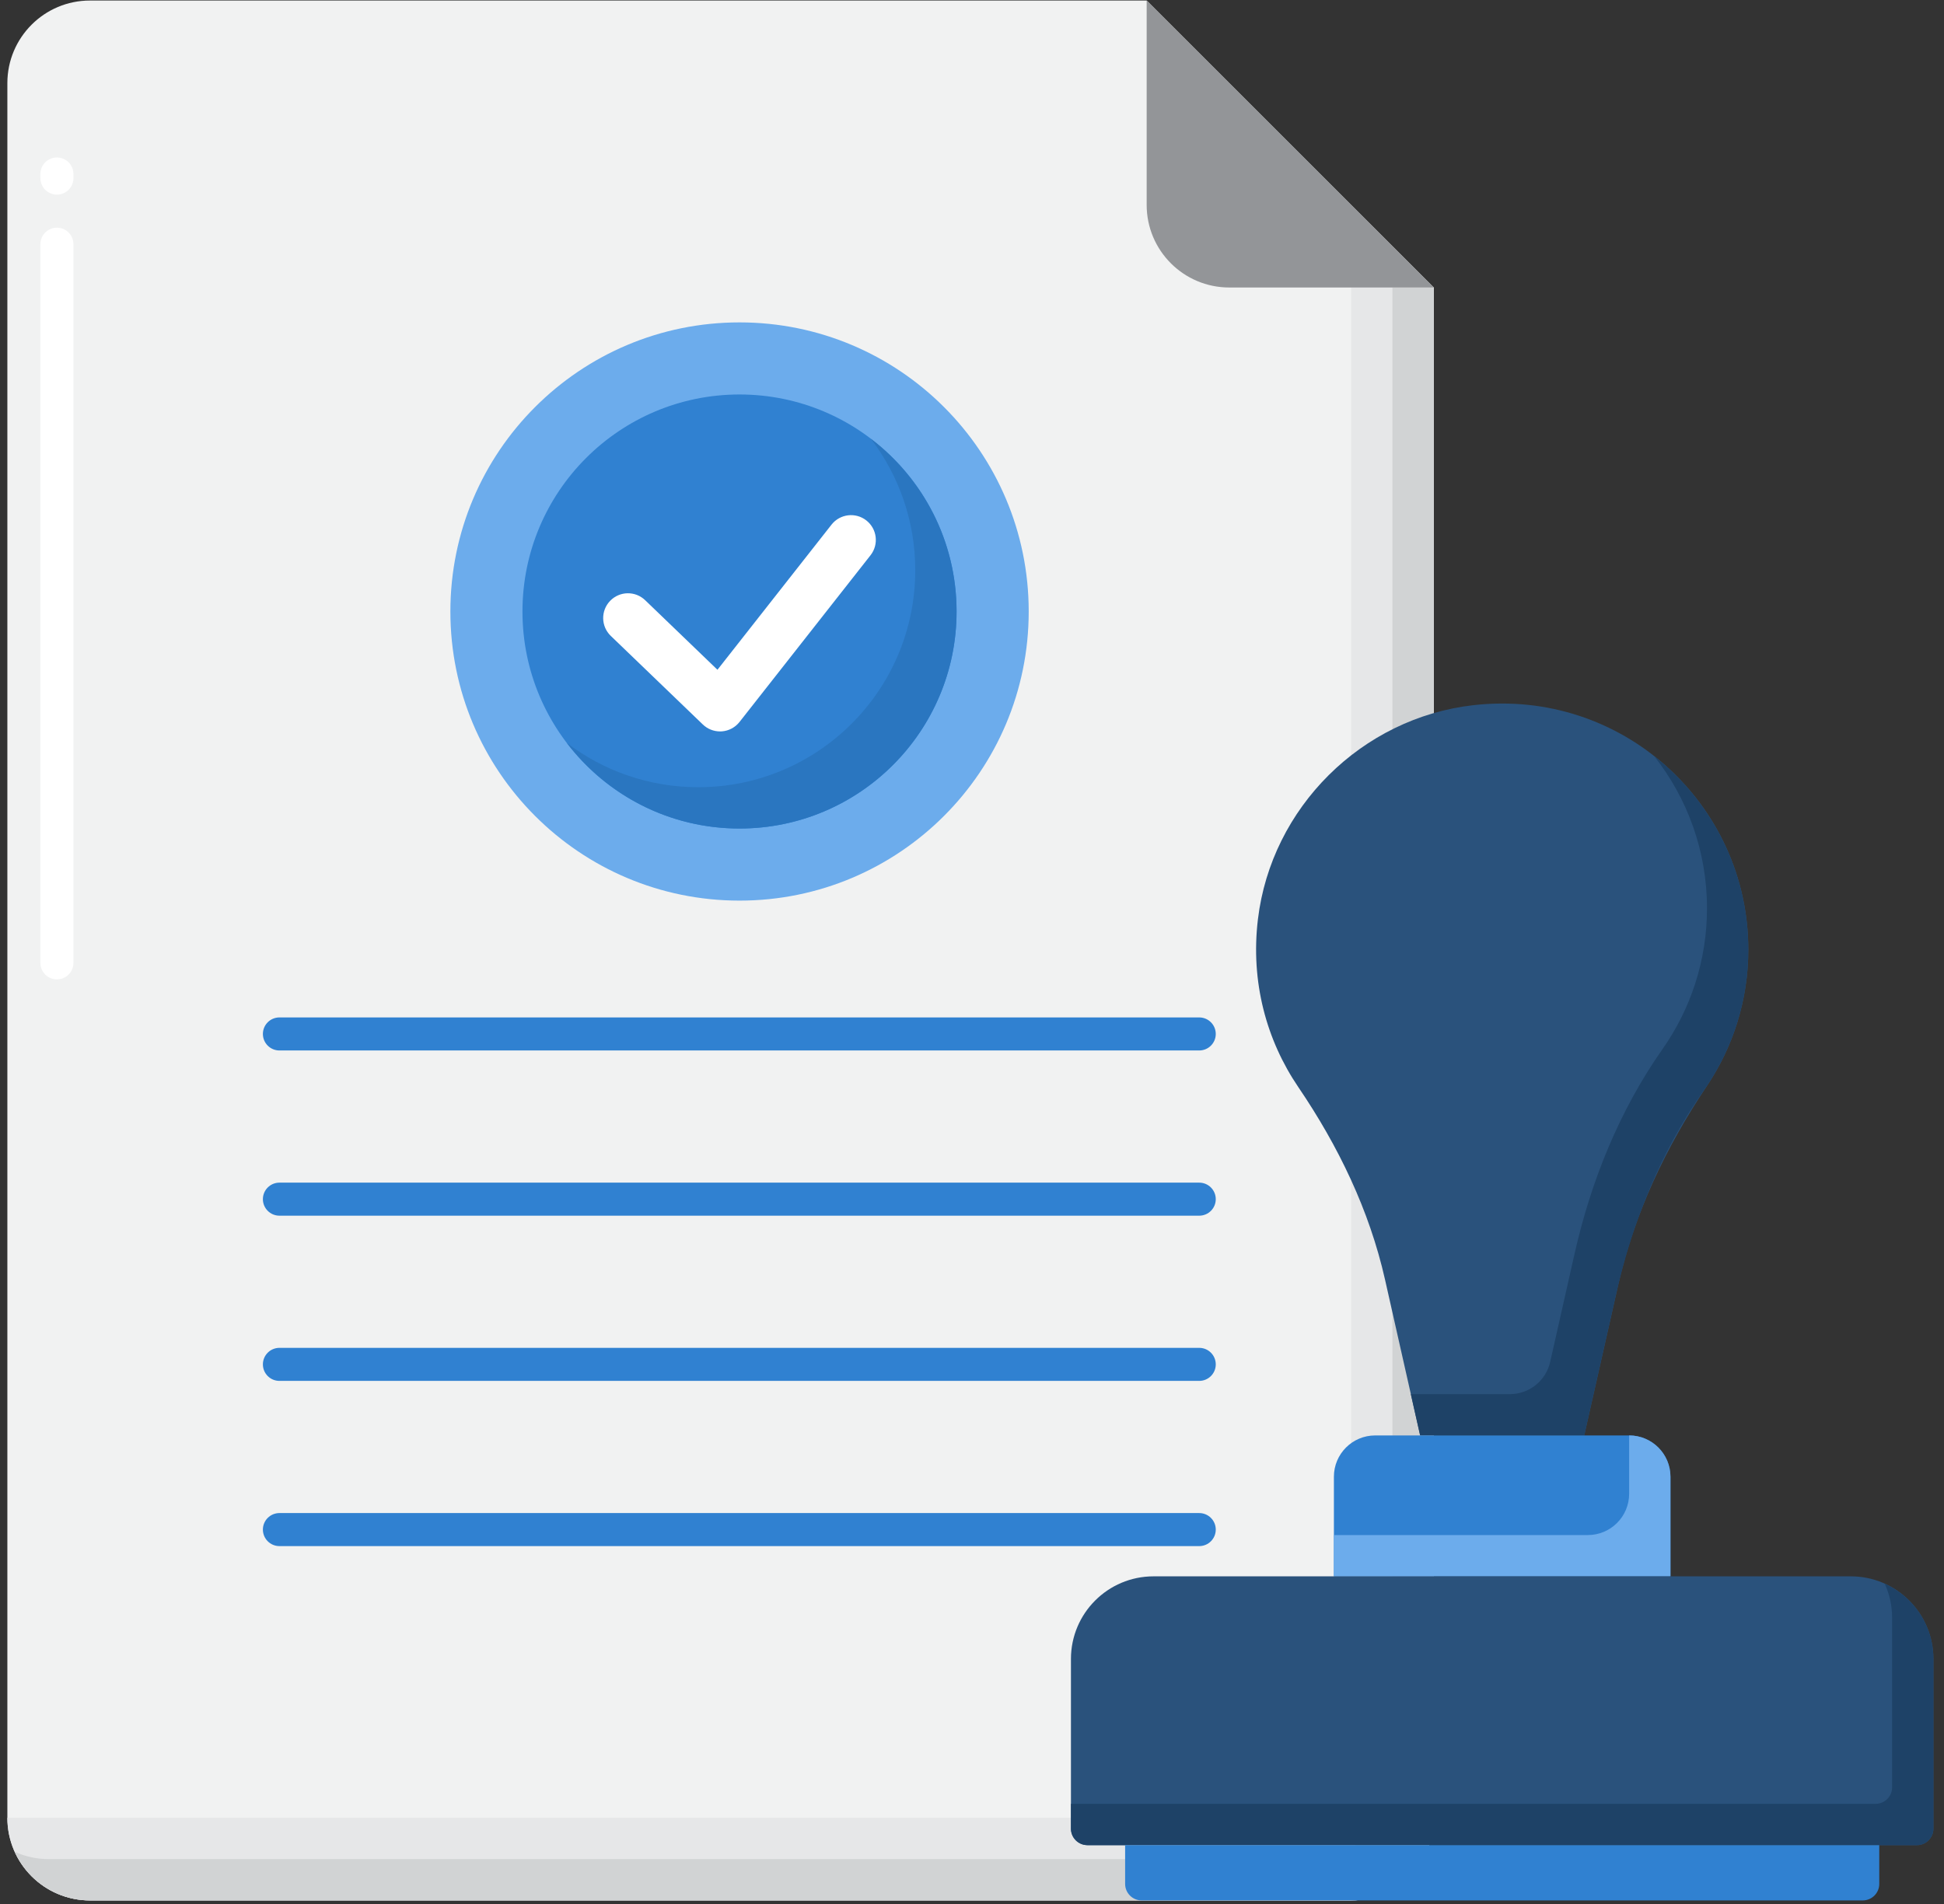 <svg width="99" height="97" viewBox="0 0 99 97" fill="none" xmlns="http://www.w3.org/2000/svg">
<rect x="0" y="0" width="99" height="97" fill="#333333" stroke="none"/>
<path d="M58.395 0.027H4.582C2.259 0.027 0.375 1.911 0.375 4.234V92.59C0.375 94.914 2.259 96.797 4.582 96.797H68.807C71.13 96.797 73.014 94.914 73.014 92.59V14.643L58.395 0.027Z" fill="#F1F2F2"/>
<path d="M61.072 53.506H14.23C13.765 53.506 13.388 53.129 13.388 52.665C13.388 52.2 13.765 51.823 14.23 51.823H61.072C61.537 51.823 61.914 52.2 61.914 52.665C61.914 53.129 61.537 53.506 61.072 53.506Z" fill="#3081D1"/>
<path d="M61.072 61.921H14.23C13.765 61.921 13.388 61.544 13.388 61.08C13.388 60.615 13.765 60.238 14.23 60.238H61.072C61.537 60.238 61.914 60.615 61.914 61.08C61.914 61.544 61.537 61.921 61.072 61.921Z" fill="#3081D1"/>
<path d="M61.072 70.336H14.23C13.765 70.336 13.388 69.959 13.388 69.495C13.388 69.03 13.765 68.653 14.23 68.653H61.072C61.537 68.653 61.914 69.03 61.914 69.495C61.914 69.959 61.537 70.336 61.072 70.336Z" fill="#3081D1"/>
<path d="M61.072 78.751H14.23C13.765 78.751 13.388 78.374 13.388 77.909C13.388 77.445 13.765 77.068 14.23 77.068H61.072C61.537 77.068 61.914 77.445 61.914 77.909C61.914 78.374 61.537 78.751 61.072 78.751Z" fill="#3081D1"/>
<path d="M52.388 31.147C52.388 39.28 45.795 45.873 37.661 45.873C29.529 45.873 22.936 39.28 22.936 31.147C22.936 23.014 29.529 16.421 37.661 16.421C45.795 16.421 52.388 23.014 52.388 31.147Z" fill="#6CACEC"/>
<path d="M37.661 42.201C43.766 42.201 48.715 37.252 48.715 31.147C48.715 25.042 43.766 20.093 37.661 20.093C31.556 20.093 26.607 25.042 26.607 31.147C26.607 37.252 31.556 42.201 37.661 42.201Z" fill="#3081D1"/>
<path d="M44.353 22.352C45.768 24.209 46.61 26.527 46.61 29.044C46.61 35.148 41.661 40.097 35.556 40.097C33.04 40.097 30.722 39.255 28.864 37.839C30.884 40.489 34.071 42.201 37.66 42.201C43.765 42.201 48.714 37.252 48.714 31.148C48.714 27.558 47.003 24.371 44.353 22.352Z" fill="#2A76C0"/>
<path d="M36.668 37.255C36.343 37.255 36.028 37.129 35.793 36.902L31.105 32.39C30.602 31.907 30.587 31.107 31.071 30.605C31.555 30.102 32.353 30.088 32.855 30.571L36.537 34.115L42.347 26.721C42.778 26.174 43.572 26.078 44.12 26.509C44.668 26.939 44.763 27.733 44.333 28.281L37.661 36.773C37.44 37.053 37.111 37.228 36.756 37.253C36.726 37.254 36.697 37.255 36.668 37.255Z" fill="white"/>
<path d="M2.899 49.885C2.434 49.885 2.057 49.508 2.057 49.043V12.439C2.057 11.974 2.434 11.597 2.899 11.597C3.363 11.597 3.74 11.974 3.74 12.439V49.043C3.74 49.508 3.363 49.885 2.899 49.885ZM2.899 9.914C2.434 9.914 2.057 9.537 2.057 9.073V8.862C2.057 8.398 2.434 8.021 2.899 8.021C3.363 8.021 3.74 8.398 3.74 8.862V9.073C3.74 9.537 3.363 9.914 2.899 9.914Z" fill="white"/>
<path d="M73.014 14.643L68.806 14.643V88.383C68.806 90.707 66.922 92.59 64.599 92.59H0.375C0.375 94.914 2.259 96.798 4.582 96.798H68.807C71.13 96.798 73.014 94.914 73.014 92.59L73.014 14.643Z" fill="#E6E7E8"/>
<path d="M73.014 14.643L70.91 14.643V90.487C70.91 92.81 69.026 94.694 66.703 94.694H2.479C1.862 94.694 1.277 94.558 0.749 94.32C1.41 95.78 2.875 96.798 4.582 96.798H68.807C71.13 96.798 73.014 94.914 73.014 92.59L73.014 14.643Z" fill="#D1D3D4"/>
<path d="M58.395 10.436V0.027L73.014 14.643L62.603 14.644C60.279 14.644 58.395 12.76 58.395 10.436Z" fill="#939598"/>
<path d="M89.035 48.368C89.035 40.963 82.613 35.058 75.035 35.918C69.342 36.563 64.743 41.134 64.061 46.822C63.678 50.01 64.497 52.988 66.121 55.377C68.154 58.37 69.737 61.645 70.533 65.174L72.323 73.114H80.679L82.412 65.431C83.233 61.789 84.857 58.405 86.933 55.301C88.26 53.317 89.035 50.935 89.035 48.368Z" fill="#2A527C"/>
<path d="M84.244 38.517C85.924 40.649 86.93 43.338 86.93 46.264C86.93 48.934 86.091 51.404 84.666 53.434C82.471 56.56 81.023 60.148 80.183 63.873L78.944 69.37C78.728 70.329 77.876 71.01 76.892 71.01H71.848L72.322 73.114H80.678L82.287 65.977C83.127 62.251 84.575 58.663 86.77 55.538C88.195 53.508 89.034 51.038 89.034 48.368C89.034 44.37 87.16 40.812 84.244 38.517Z" fill="#1E4267"/>
<path d="M70.033 73.114H82.966C84.128 73.114 85.07 74.056 85.07 75.218V80.292H67.93V75.218C67.93 74.056 68.871 73.114 70.033 73.114Z" fill="#3081D1"/>
<path d="M82.966 73.114V76.084C82.966 77.246 82.024 78.188 80.862 78.188H67.93V80.292H85.07V75.218C85.07 74.056 84.128 73.114 82.966 73.114Z" fill="#6CACEC"/>
<path d="M55.38 93.983H97.619C98.084 93.983 98.461 93.606 98.461 93.141V84.499C98.461 82.175 96.577 80.291 94.253 80.291H58.746C56.422 80.291 54.539 82.175 54.539 84.499V93.141C54.539 93.606 54.916 93.983 55.38 93.983Z" fill="#2A527C"/>
<path d="M95.982 80.666C96.221 81.194 96.357 81.778 96.357 82.395V91.038C96.357 91.503 95.98 91.879 95.515 91.879H54.539V93.141C54.539 93.606 54.915 93.983 55.38 93.983H97.619C98.084 93.983 98.461 93.606 98.461 93.141V84.499C98.461 82.792 97.443 81.326 95.982 80.666Z" fill="#1E4267"/>
<path d="M57.298 93.983H95.703V95.956C95.703 96.421 95.327 96.798 94.862 96.798H58.14C57.675 96.798 57.298 96.421 57.298 95.956V93.983Z" fill="#3081D1"/>
</svg>
